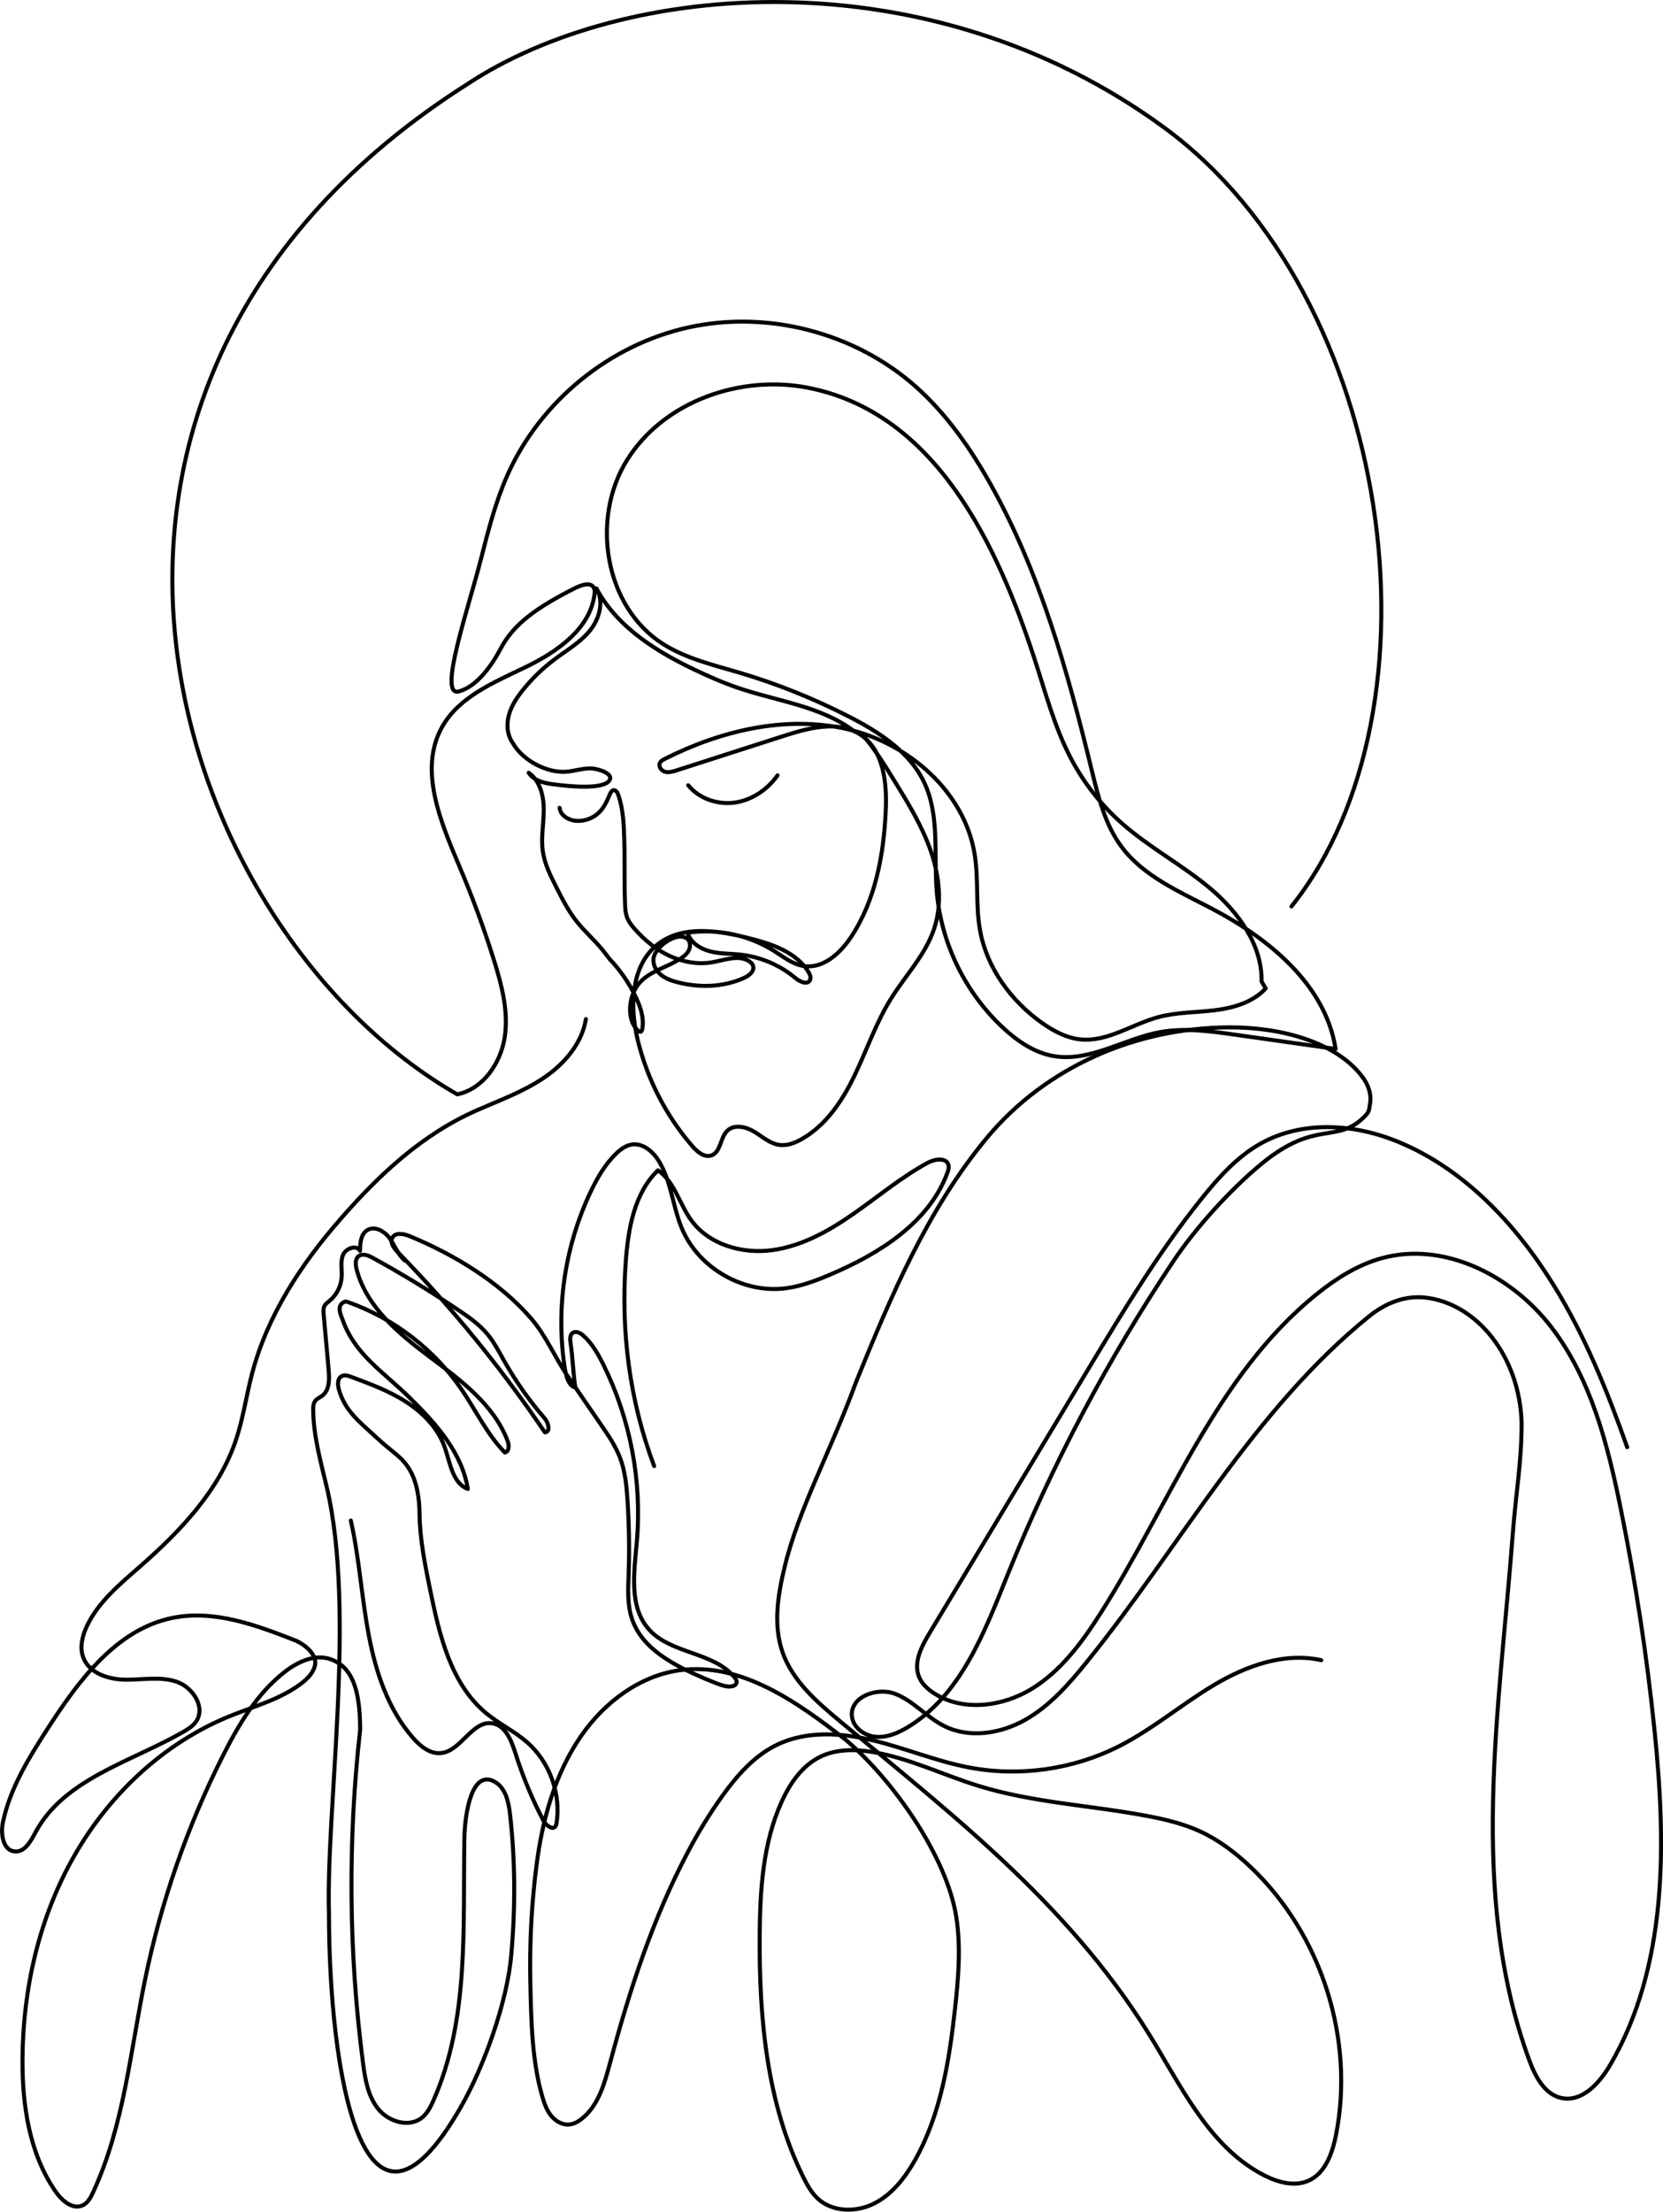 <svg xmlns="http://www.w3.org/2000/svg" id="Camada_2" width="310.54" height="412.72" viewBox="0 0 310.54 412.72"><g id="OBJECTS"><path d="m303.85,270.05c-3.67-10.36-7.81-20.62-13.57-29.98-7.14-11.61-17.15-22.36-30.09-27.36-7.9-3.05-17.18-3.49-24.6.58-4.46,2.45-7.95,6.32-11.14,10.29-8.08,10.05-14.75,21.13-21.4,32.18l-29.49,49.01c-1.5,2.5-3.05,5.49-1.93,8.18.54,1.29,1.63,2.28,2.81,3.04,5.39,3.45,12.72,2.5,18.19-.82,5.46-3.33,9.39-8.65,12.83-14.04,12.99-20.4,21.6-44.55,40.47-59.68,3.6-2.89,7.59-5.42,12.04-6.65,11.68-3.25,24.37,3.26,31.74,12.88,7.38,9.62,10.48,21.78,12.9,33.66,2.81,13.8,4.94,27.74,6.37,41.75,2.16,21.19,2.43,43.85-8.31,62.25-1.98,3.39-5.25,6.98-9.09,6.16-3.18-.68-4.92-4.07-6.04-7.13-11.42-31.08-5.52-65.39-3.03-98.41.56-7.37,1.63-13.05,1.63-20.45-.37-12.47-8.4-22.32-18.03-23.38-3.83-.42-7.47,1.09-10.47,3.51-21.66,17.54-35.23,42.9-52.76,64.57-3.31,4.09-6.86,8.13-11.44,10.72-4.58,2.59-10.4,3.51-15.1,1.17-3.27-1.63-5.74-4.68-9.15-6.01-3.41-1.33-8.51.56-8.11,4.19.23,2.09,2.32,3.62,4.42,3.81,2.1.19,4.15-.68,5.96-1.76,9.94-5.94,14.37-17.75,18.7-28.48,8.28-20.51,18.68-40.16,30.98-58.55,4.15-6.21,10.75-13.48,16.53-18.21,10.08-8.24,13.87-3.55,19.04-8.64,1.02-1,.91-1.2,1.14-2.61.27-1.69-.37-3.45-1.39-4.82-4.75-6.43-14.97-9.35-24.91-9.31-17.33.06-34.22,7.32-45.29,20.65-11.07,13.33-17.93,29.57-24.44,45.63-4.79,13.04-10.7,23.63-13.3,34.41-1.27,5.24-2.17,10.86-.38,15.94,1.9,5.41,6.5,9.34,10.91,13.01,22.17,18.41,43.72,35.08,58.74,60.24,5.52,9.24,10.79,19.57,20.4,24.4,2.53,1.27,5.56,2.09,8.15.94,3.13-1.39,4.45-5.09,5.12-8.45,3.57-17.96-2.68-37.56-15.99-50.14-2.77-2.61-5.83-4.95-9.28-6.55-3.21-1.49-6.69-2.31-10.17-2.96-10.48-1.96-21.27-2.46-31.45-5.62-6.61-2.05-12.92-5.2-19.76-6.3-3.21-.51-6.62-.53-9.55.87-3.43,1.63-5.73,4.97-7.3,8.43-3.5,7.73-4.04,16.45-4.1,24.94-.11,15.44,1.31,31.32,8.16,45.15.72,1.45,1.52,2.9,2.71,3.99,2.77,2.54,7.21,2.58,10.55.87s5.76-4.83,7.6-8.1c4.79-8.53,6.37-18.46,7.45-28.19.63-5.66,1.12-11.4.26-17.03-1.73-11.39-11.9-25.78-20.7-33.21-9.05-7.05-19.49-14.47-30.86-12.97-7.53,1-14.14,5.97-18.47,12.21-4.94,7.13-7.28,15.67-8.37,24.17-.93,7.21-1.31,14.49-1.16,21.76.15,6.9.27,14.51,2.17,21.19.37,1.3.8,2.62,1.62,3.7.82,1.07,2.13,1.87,3.47,1.75.9-.08,1.73-.56,2.43-1.13,3.07-2.49,4.18-6.59,5.21-10.4,3.63-13.55,7.98-26.95,14.56-39.38,1.9-3.59,4.01-7.08,6.38-10.38,2.73-3.8,5.92-7.46,10.12-9.52,5.55-2.72,12.14-2.29,18.14-.84s11.76,3.88,17.83,5.03c9.43,1.79,19.45.37,28.01-3.97,6.27-3.18,11.67-7.81,17.71-11.41,6.04-3.6,13.18-6.18,20.04-4.64" fill="none" stroke="#000" stroke-linecap="round" stroke-linejoin="round" stroke-width=".75"></path><path d="m104.5,150.74c.12,1.4,1.62,2.31,3.02,2.43,1.62.14,3.29-.48,4.43-1.65.89-.91,1.43-2.1,1.92-3.28.14-.35.36-.76.73-.79.43-.03.7.44.84.84.93,2.65,1.05,5.5,1.13,8.3.12,4.05-.01,8.1.15,12.13.03.78.07,1.58.32,2.32.3.9.91,1.67,1.54,2.38,1.8,2.03,3.94,3.79,6.41,4.94s5.25,1.66,7.93,1.22c2.27-.38,4.71-1.4,6.75-.34.44.23.86.58.98,1.06.23.95-.75,1.74-1.64,2.15-3.86,1.78-8.35,1.91-12.47.85-1.15-.29-2.3-.69-3.2-1.46-.9-.77-1.51-1.97-1.28-3.13.13-.68.54-1.29,1.01-1.8.72-.79,1.62-1.42,2.61-1.83.94-.39,2.18-.5,2.83.29.45.55.42,1.37.1,2-.32.63-.89,1.09-1.48,1.48-2.58,1.7-5.92,2.36-7.87,4.75-1.02,1.25-1.53,2.87-1.6,4.48-.07,1.58.35,3.28,1.56,4.3.11.09.23.18.37.16.21-.03.3-.27.34-.48.38-2.01-.29-4.07-1.17-5.92-1.24-2.63-2.91-5.07-4.92-7.17-.23-.32-1.05-1.36-1.3-1.67-1.51-1.89-3.37-3.47-4.87-5.37-1.55-1.95-2.68-4.19-3.8-6.4-1.07-2.12-2.16-4.28-2.5-6.63-.38-2.57.16-5.18.17-7.77,0-2.6-.69-5.45-2.82-6.93.9,1.4,2.71,1.9,4.36,2.12,3.58.49,9.65,1.03,10.75-.73.75-1.19-2.02-2.16-3.5-2.2-1.47-.03-2.91.45-4.38.6-3.6.39-8.34-2.01-10.2-5.35-1.06-1.48-1.2-3.47-.72-5.23.48-1.75,1.52-3.3,2.67-4.72,1.69-2.1,3.64-3.98,5.79-5.6,2.28-1.72,4.82-3.17,6.63-5.37,1.81-2.2,2.73-5.49,1.25-7.92,4.03,7.55,11.88,12.22,19.66,15.79,2.15.99,4.33,1.93,6.58,2.7,7.46,2.57,15.78,3.44,22.02,8.27l1.13.21c2.42,2.71,4.34,5.83,6.25,8.93,2.6,4.22,5.21,8.49,6.82,13.17,1.61,4.69,2.16,9.9.55,14.59-1.65,4.82-5.34,8.61-8.03,12.94-2.78,4.47-4.47,9.5-6.75,14.24-2.28,4.74-5.34,9.36-9.93,11.94-1.26.71-2.68,1.26-4.11,1.07-1.78-.23-3.19-1.54-4.73-2.47-1.54-.93-3.69-1.43-5-.2-1.37,1.29-1.2,3.98-2.97,4.62-1.32.47-2.65-.65-3.57-1.71-4.94-5.7-8.48-12.61-10.24-19.95-1.5-6.28-1.22-13.97,3.94-17.86,4.55-3.42,10.94-2.46,16.47-1.11,4.37,1.07,9.11,2.56,11.49,6.38.3.48.55,1.09.28,1.58-.52.92-1.9.25-2.71-.43-2.89-2.42-6.51-3.95-10.26-4.36-1.89-.21-3.83-.13-5.67-.61-1.84-.48-3.66-1.65-4.21-3.48,5.57-.82,11.43.42,16.19,3.42,1.76,1.11,3.47,2.5,5.53,2.8,3.58.53,6.77-2.34,8.78-5.36,4.6-6.9,6.15-15.4,6.52-23.69.23-5.21-.4-11.27-4.75-14.14-4.09-2.7-9.52-1.29-14.19.21-6.71,2.16-13.42,4.31-20.13,6.47-.7.22-1.45.45-2.16.25-.71-.2-1.28-1.03-.93-1.68.18-.34.53-.53.87-.7,10.51-5.31,22.69-8.21,34.16-5.56,11.47,2.65,21.85,11.72,23.73,23.34.76,4.68.16,9.51,1,14.17,1.26,7.03,5.8,13.24,11.65,17.35,2.13,1.5,4.52,2.77,7.12,3.03,5.06.5,9.62-2.84,14.53-4.16,3.41-.92,7-.85,10.51-1.28,3.51-.43,7.15-1.47,9.54-4.08l-.77-1.28c.13-6.83-4.34-12.96-9.57-17.36-5.23-4.4-11.37-7.63-16.5-12.15-3.88-3.42-7.14-7.56-9.54-12.14-3.1-5.9-4.77-12.42-6.85-18.74-6.87-20.9-18.28-45.71-42.22-50.41-12.68-2.49-27.01,2.55-33.83,13.52-6.82,10.97-4.18,27.35,6.72,34.28,4.3,2.73,9.37,3.91,14.25,5.35,7.06,2.09,13.93,4.85,20.49,8.21,5.63,2.89,11.32,6.55,14.04,12.27,2.95,6.22,1.78,13.5,2.35,20.37.81,9.64,5.34,18.92,12.44,25.48,2.67,2.47,5.82,4.62,9.41,5.23,6.76,1.16,13.14-3.26,19.89-4.48,4.56-.82,9.23-.18,13.82.47,6.31.89,12.61,1.79,18.92,2.68-1.86-11.98-12.46-20.61-23.19-26.23-6.07-3.18-12.71-6.02-16.8-11.52-3.09-4.16-4.35-9.36-5.58-14.4-4.47-18.33-9.62-36.72-18.83-53.18-3.79-6.78-8.31-13.25-14.14-18.39-11.33-9.97-27.5-14.16-42.24-10.94-14.74,3.22-27.7,13.76-33.85,27.54-2.24,5.02-3.6,10.38-4.96,15.7-2.31,9.08-8.12,25.8-4.14,24.71,3.42-.93,6.18-4.88,7.83-8.01,2.43-4.62,6.75-7.64,13.66-11.17,1.3-.67,3.26-1.4,3.79-.03.14.35.11.74.06,1.11-.83,6.45-7.01,10.72-12.87,13.56s-12.41,5.5-15.59,11.17c-4.44,7.93-.29,17.69,3.26,26.06,2.42,5.69,4.56,11.5,6.41,17.4,1.47,4.69,2.77,9.61,2.02,14.46-.75,4.85-4.05,9.64-8.86,10.63C31.17,173.1-1.31,71.91,87.33,15.66c29.22-19.29,86.03-24.13,130.08,8.16,42.91,31.45,53.28,108.31,23.75,145.33" fill="none" stroke="#000" stroke-linecap="round" stroke-linejoin="round" stroke-width=".75"></path><path d="m128.51,146.53c2.04,2.51,5.5,3.69,8.71,3.23,3.21-.45,6.1-2.43,7.97-5.07" fill="none" stroke="#000" stroke-linecap="round" stroke-linejoin="round" stroke-width=".75"></path><path d="m75.6,235.23c-1.27-1.06-1.83-2.73-2.78-4.09s-2.8-2.45-4.22-1.6c-1.23.74-1.37,2.44-1.37,3.87-.68-1.2-2.7-.46-3.2.82-.5,1.28-.14,2.72-.23,4.1-.11,1.68-.94,3.31-2.24,4.39-.34.28-.72.54-.94.92-.27.48-.23,1.07-.18,1.63.31,3.46.62,6.92.93,10.38.15,1.72.18,3.76-1.2,4.8-.42.32-.95.51-1.28.93-.39.49-.42,1.16-.41,1.79.07,4.84,1.4,9.56,2.52,14.27,5.53,23.3-.17,60.18.43,79.74,0,28.56,6.12,68.34,24.66,35.94,4.32-7.55,8.6-19.54,9.37-28.2.79-8.87.76-17.54-.2-26.2-.26-2.34-.78-5-2.81-6.19-4.39-2.59-5.65,6.01-5.73,10.37-.31,16.59.96,33.91-5.79,49.07-.52,1.18-1.13,2.38-2.13,3.19-2.41,1.94-6.24.78-8.18-1.63-1.94-2.41-2.46-5.63-2.85-8.69-2.67-20.56-2.84-41.44-.52-62.05,0-7.78-1.61-11.73-5.44-13.14-2.94-1.09-6.21.43-8.68,2.36-5.19,4.05-8.63,9.91-11.59,15.79-6.59,13.11-11.46,27.08-14.42,41.45-2.78,13.44-3.96,27.44-9.76,39.89-.43.93-.95,1.91-1.87,2.36-1.86.92-3.91-.81-5.09-2.52-4.92-7.09-6.25-16.07-6.2-24.7.07-13.21,3.12-26.51,9.67-37.98s16.69-21.02,28.92-26.01c4.53-1.85,9.4-3.12,13.33-6.04,1.17-.87,2.29-1.95,2.67-3.36.39-1.41-.62-3.29-3.41-4.68-7.44-2.93-15.41-5.91-23.25-4.29-10.44,2.16-17.46,11.7-23.24,20.66-3.51,5.45-7,11.1-8.34,17.44-.46,2.18-.02,5.27,2.2,5.47,1.87.17,3-1.92,3.88-3.57,5.35-9.98,17.81-13.12,27.62-18.76.9-.52,1.81-1.09,2.39-1.95,1.78-2.63-.63-6.36-3.64-7.38-3.01-1.03-6.29-.37-9.46-.39-3.18-.02-6.82-1.13-7.97-4.09-.75-1.93-.2-4.12.69-5.98,2.16-4.51,6.17-7.8,9.93-11.09,7.5-6.58,14.69-14.11,17.87-23.57,1.34-4,1.92-8.21,2.98-12.28,2.86-10.93,9.17-20.52,16.53-28.94,7.26-8.32,15.29-15.83,25.51-20.32,4.23-1.86,8.63-3.45,12.47-6.04,3.83-2.59,7.12-6.4,7.86-10.96" fill="none" stroke="#000" stroke-linecap="round" stroke-linejoin="round" stroke-width=".75"></path><path d="m65.51,283.74c1.57,6.97,2,14.14,3.31,21.16,1.31,7.02,3.62,14.09,8.35,19.45,1.33,1.51,3.1,2.96,5.11,2.79,3.82-.32,5.85-6.13,9.64-5.56,2.48.37,3.58,3.23,4.34,5.62,1.38,4.36,3.15,8.61,5.28,12.66.34.65,1.95,2.08,2.36.53.92-5.57-1.22-11.55-5.46-15.27-2.33-2.04-5.17-3.39-7.57-5.35-6.68-5.47-8.81-14.61-10.54-23.06-.97-4.74-1.94-9.51-1.99-14.34-.03-2.75-.47-5.87-1.91-8.22-1.47-2.41-3.03-3.01-6.24-6-3.04-2.82-5.74-4.82-6.89-8.8-.26-.9-.34-2.1.49-2.54.55-.3,1.23-.09,1.81.13,3.53,1.31,7.09,2.63,10.25,4.67,3.16,2.04,5.93,4.89,7.19,8.44,1.03,2.91,1.43,6.7,4.32,7.8-1.08-6.79-6-12.26-10.91-17.08-4.91-4.82-10.27-8.07-12.5-14.58-.21-.61-1.31-2.64.46-3.29.2-.07.43.03.64.1,8.58,3.06,16.14,8.9,21.25,16.44,2.64,3.89,4.68,8.24,7.97,11.6.84-.15.82-1.38.51-2.18-2.57-6.76-8.77-11.33-14.56-15.67-5.79-4.34-11.81-9.33-13.63-16.33-.22-.86-.31-1.93.39-2.46.74-.56,1.79-.13,2.61.31,5.5,3.02,10.86,6.28,16.06,9.79,1.94,1.3,3.87,2.66,5.37,4.46,1.26,1.51,2.16,3.29,3.13,5,2.15,3.81,4.69,7.4,7.55,10.7.72.83,1.15,2.56.05,2.63-8.13-12-17.34-23.27-27.48-33.64-.71-.73-1.49-1.76-1.02-2.66.54-1.05,2.1-.79,3.19-.34,8.22,3.37,16.73,8.52,22.58,15.2,2.99,3.41,4.48,7.3,7.04,11.03,2.05,2.98,4.1,5.96,6.14,8.94,1.38,2,2.77,4.03,3.62,6.31.92,2.46,1.18,5.12,1.35,7.74.31,4.63.38,9.27.22,13.9-.1,2.78-.27,5.64.61,8.28,1.92,5.78,8.09,8.81,13.68,11.22,1.33.51,3.35,1.49,4.53,1.45.53-.01,1.18-.16,1.32-.67.11-.39-.14-.78-.4-1.09-3.94-4.74-11.84-4.31-15.95-8.9-3.79-4.24-2.76-10.72-2.26-16.38.99-11.32-1.21-22.9-6.27-33.08-.98-1.96-2.09-3.91-3.72-5.37-.55-.49-1.38-.93-1.99-.51-.55.39-.5,1.19-.4,1.86.38,2.41.51,5.93.89,8.33-1.6-.29-1.95-3.35-2.16-4.97-1.38-10.71.39-21.8,5.02-31.54,1.22-2.57,2.67-5.09,4.71-7.08.85-.83,1.86-1.59,3.03-1.75,2.1-.29,3.98,1.39,5.07,3.21,2.27,3.79,2.53,8.45,4.26,12.52,3.13,7.38,11.5,12.16,19.45,11.09,2.82-.38,5.51-1.4,8.13-2.51,9.19-3.89,18.54-9.69,21.98-19.06.17-.45.32-.93.2-1.4-.36-1.47-2.55-1.16-3.88-.44-4.94,2.68-9.28,6.33-13.89,9.54s-9.68,6.06-15.26,6.78c-5.57.72-11.75-1.07-15.04-5.63-2.2-3.04-3.09-7.17-6.19-9.28-4.44,4.29-5.56,10.92-6.01,17.08-.95,13.01.74,25.98,5.3,38.1" fill="none" stroke="#000" stroke-linecap="round" stroke-linejoin="round" stroke-width=".75"></path></g></svg>